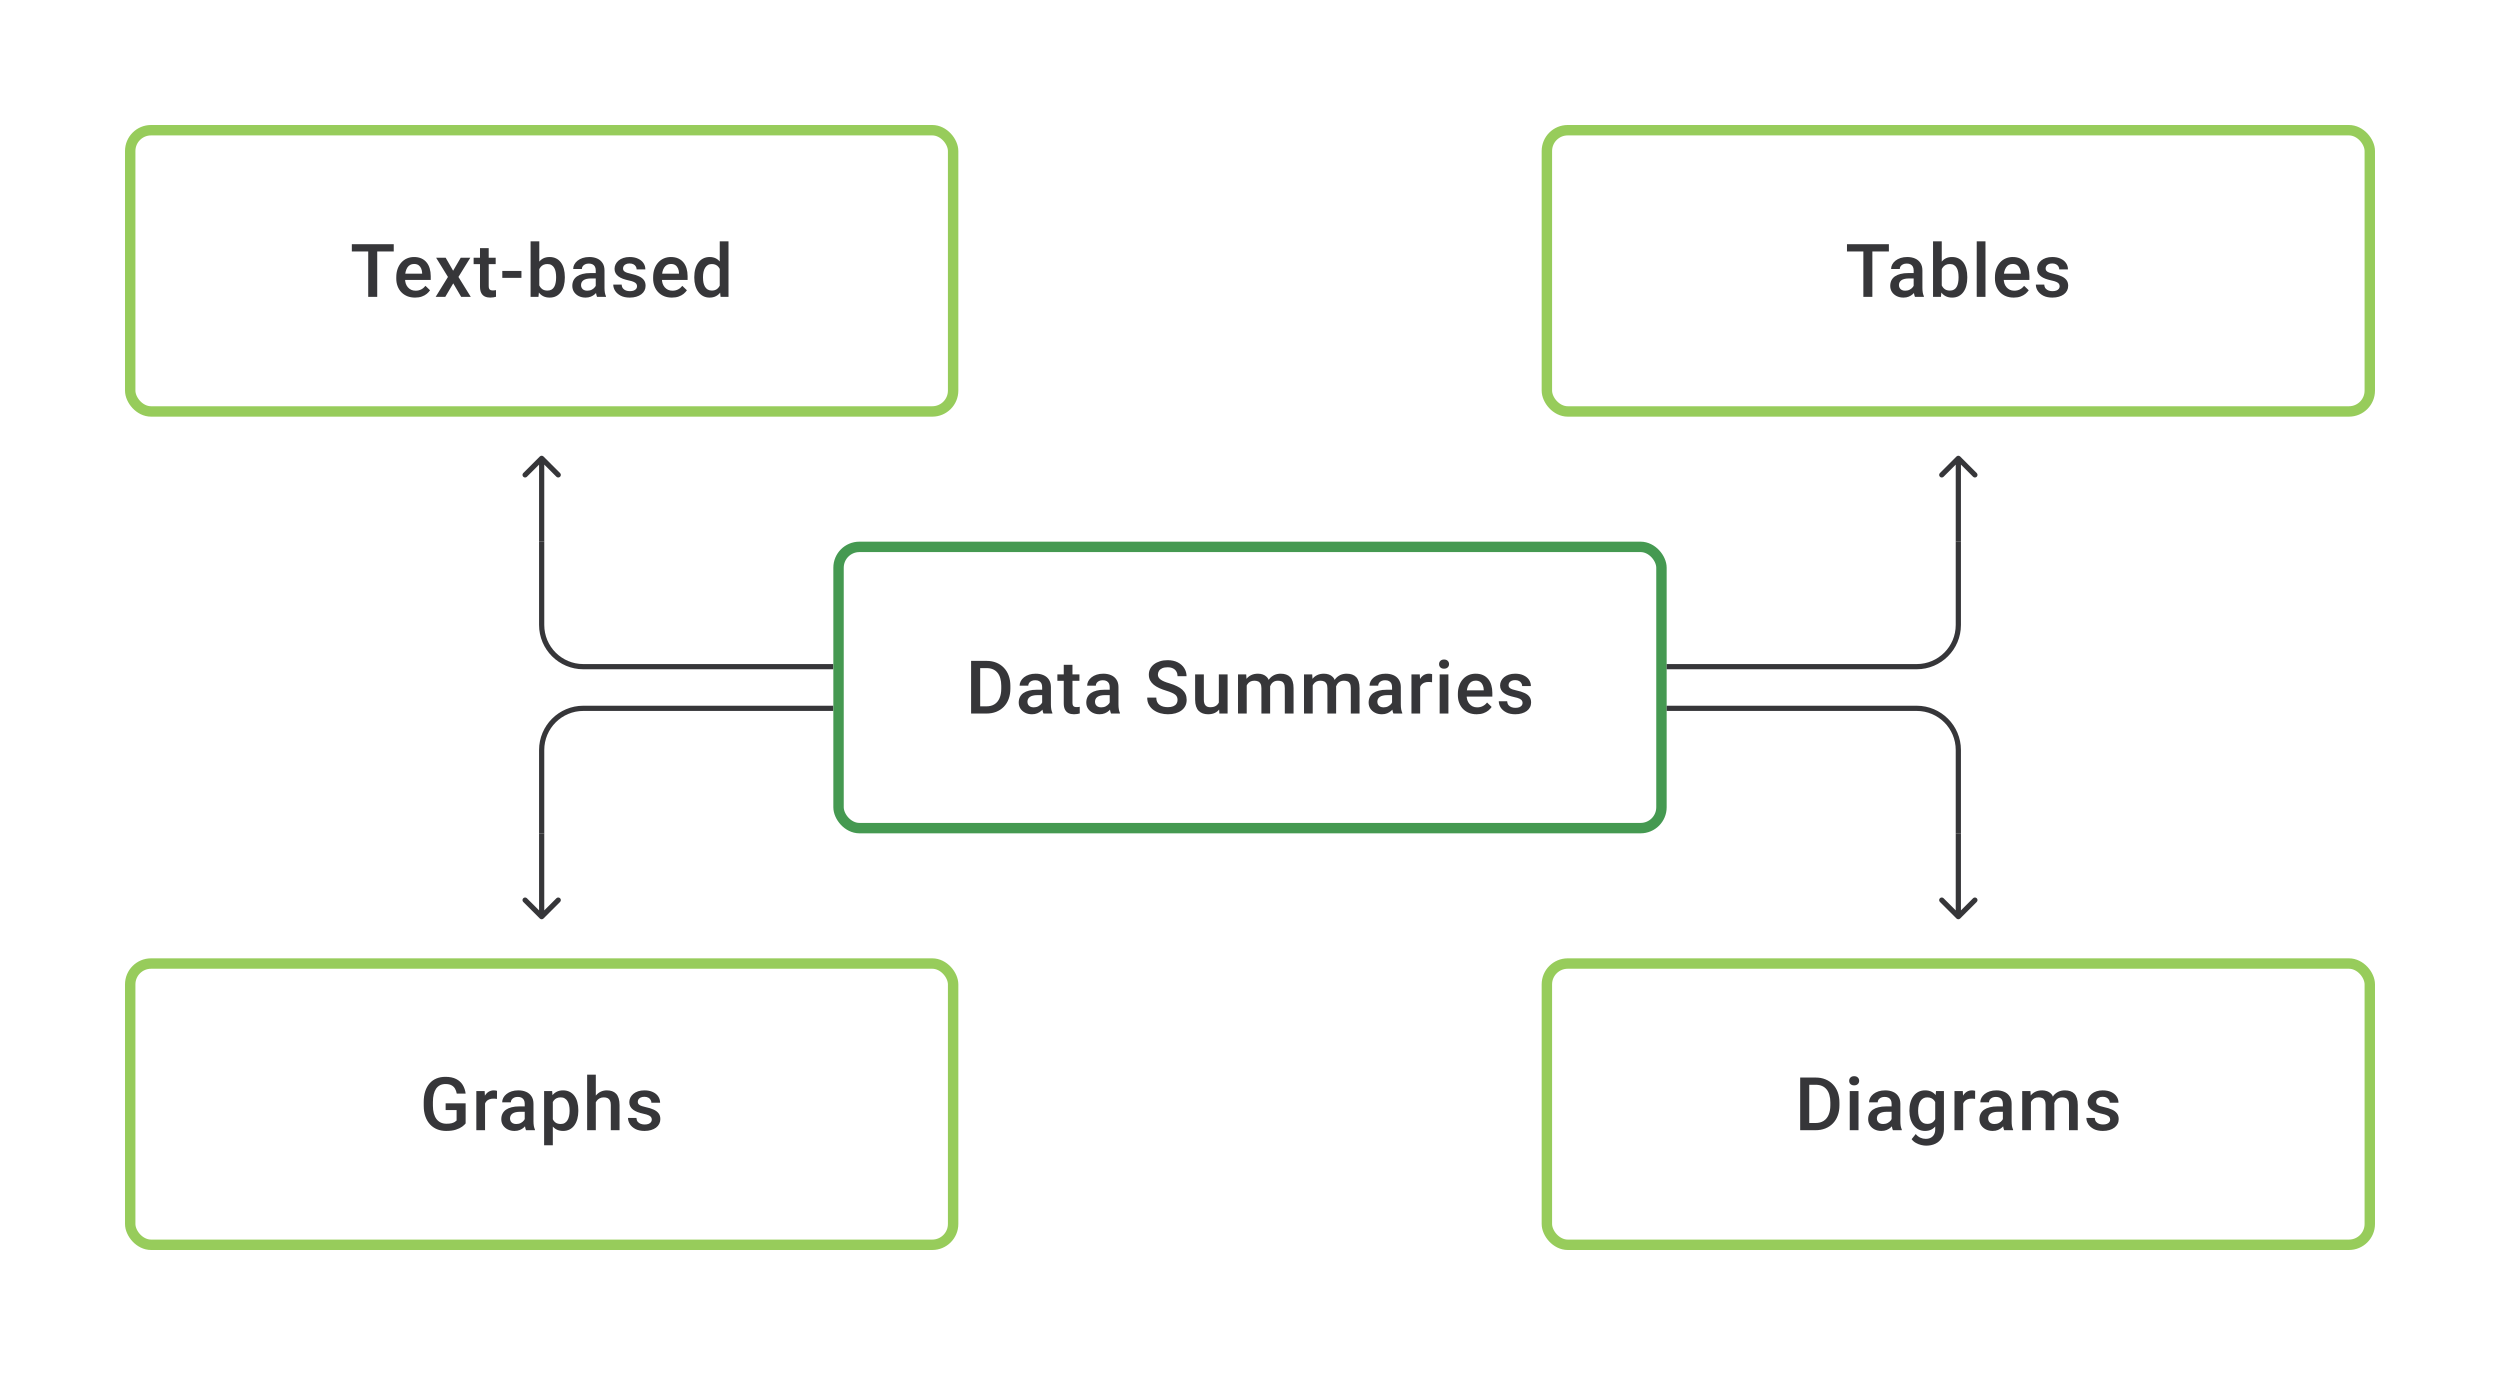 <svg width="480" height="264" viewBox="0 0 480 264" fill="none" xmlns="http://www.w3.org/2000/svg">
<path d="M72.426 46.891V57H70.697V46.891H72.426ZM75.599 46.891V48.279H67.552V46.891H75.599ZM79.696 57.139C79.14 57.139 78.638 57.049 78.189 56.868C77.745 56.683 77.365 56.426 77.05 56.097C76.74 55.769 76.502 55.382 76.335 54.938C76.168 54.493 76.085 54.014 76.085 53.501V53.223C76.085 52.635 76.171 52.103 76.342 51.626C76.513 51.149 76.752 50.742 77.057 50.404C77.363 50.061 77.724 49.8 78.14 49.619C78.557 49.439 79.008 49.348 79.494 49.348C80.031 49.348 80.501 49.439 80.904 49.619C81.307 49.8 81.64 50.054 81.904 50.383C82.172 50.707 82.371 51.093 82.501 51.542C82.635 51.992 82.702 52.487 82.702 53.028V53.744H76.898V52.542H81.05V52.41C81.04 52.11 80.98 51.827 80.869 51.563C80.763 51.3 80.598 51.087 80.376 50.925C80.154 50.763 79.858 50.681 79.487 50.681C79.21 50.681 78.962 50.742 78.745 50.862C78.532 50.978 78.353 51.147 78.21 51.369C78.066 51.591 77.955 51.86 77.877 52.174C77.802 52.484 77.766 52.834 77.766 53.223V53.501C77.766 53.829 77.809 54.135 77.897 54.417C77.99 54.695 78.124 54.938 78.3 55.146C78.476 55.354 78.689 55.519 78.939 55.639C79.189 55.755 79.474 55.813 79.793 55.813C80.196 55.813 80.554 55.732 80.869 55.57C81.184 55.408 81.457 55.178 81.689 54.882L82.57 55.736C82.408 55.972 82.198 56.199 81.938 56.417C81.679 56.63 81.362 56.803 80.987 56.938C80.617 57.072 80.186 57.139 79.696 57.139ZM85.57 49.487L87 51.98L88.458 49.487H90.298L88.021 53.174L90.388 57H88.548L87.021 54.403L85.493 57H83.646L86.007 53.174L83.737 49.487H85.57ZM95.172 49.487V50.709H90.936V49.487H95.172ZM92.159 47.647H93.832V54.924C93.832 55.155 93.864 55.334 93.929 55.459C93.999 55.579 94.093 55.66 94.214 55.702C94.334 55.743 94.475 55.764 94.637 55.764C94.753 55.764 94.864 55.757 94.971 55.743C95.077 55.729 95.163 55.715 95.228 55.702L95.234 56.979C95.096 57.021 94.933 57.058 94.748 57.09C94.568 57.123 94.36 57.139 94.124 57.139C93.739 57.139 93.399 57.072 93.103 56.938C92.807 56.799 92.575 56.574 92.409 56.264C92.242 55.954 92.159 55.542 92.159 55.028V47.647ZM100.115 52.015V53.348H96.442V52.015H100.115ZM101.872 46.335H103.545V55.396L103.385 57H101.872V46.335ZM108.447 53.174V53.32C108.447 53.876 108.385 54.387 108.26 54.855C108.139 55.317 107.954 55.72 107.704 56.063C107.459 56.405 107.153 56.671 106.788 56.861C106.427 57.046 106.008 57.139 105.531 57.139C105.063 57.139 104.656 57.051 104.309 56.875C103.962 56.699 103.67 56.449 103.434 56.125C103.203 55.801 103.015 55.415 102.872 54.966C102.728 54.517 102.626 54.021 102.566 53.48V53.014C102.626 52.468 102.728 51.973 102.872 51.529C103.015 51.08 103.203 50.693 103.434 50.369C103.67 50.04 103.959 49.788 104.302 49.612C104.649 49.436 105.054 49.348 105.517 49.348C105.998 49.348 106.422 49.441 106.788 49.626C107.158 49.811 107.466 50.075 107.711 50.418C107.956 50.756 108.139 51.158 108.26 51.626C108.385 52.093 108.447 52.609 108.447 53.174ZM106.774 53.32V53.174C106.774 52.836 106.746 52.519 106.69 52.223C106.635 51.922 106.542 51.658 106.413 51.431C106.288 51.205 106.116 51.026 105.899 50.897C105.686 50.763 105.42 50.695 105.1 50.695C104.804 50.695 104.55 50.746 104.337 50.848C104.124 50.95 103.945 51.089 103.802 51.265C103.658 51.441 103.545 51.644 103.462 51.876C103.383 52.107 103.33 52.357 103.302 52.626V53.882C103.344 54.23 103.432 54.549 103.566 54.841C103.705 55.128 103.899 55.359 104.149 55.535C104.399 55.706 104.721 55.792 105.114 55.792C105.424 55.792 105.686 55.729 105.899 55.604C106.112 55.479 106.281 55.306 106.406 55.084C106.535 54.857 106.628 54.593 106.683 54.292C106.744 53.991 106.774 53.667 106.774 53.32ZM114.383 55.493V51.91C114.383 51.642 114.335 51.411 114.238 51.216C114.14 51.022 113.992 50.871 113.793 50.765C113.599 50.658 113.353 50.605 113.057 50.605C112.784 50.605 112.548 50.651 112.349 50.744C112.15 50.837 111.995 50.962 111.884 51.119C111.773 51.276 111.717 51.455 111.717 51.654H110.051C110.051 51.357 110.122 51.07 110.266 50.793C110.409 50.515 110.618 50.267 110.891 50.05C111.164 49.832 111.49 49.661 111.87 49.536C112.249 49.411 112.675 49.348 113.147 49.348C113.712 49.348 114.212 49.443 114.647 49.633C115.087 49.823 115.432 50.11 115.682 50.494C115.936 50.874 116.064 51.35 116.064 51.924V55.264C116.064 55.607 116.087 55.914 116.133 56.188C116.184 56.456 116.256 56.69 116.348 56.889V57H114.633C114.555 56.819 114.492 56.59 114.446 56.313C114.404 56.03 114.383 55.757 114.383 55.493ZM114.626 52.431L114.64 53.466H113.439C113.129 53.466 112.856 53.496 112.62 53.556C112.384 53.612 112.187 53.695 112.03 53.806C111.872 53.917 111.754 54.051 111.675 54.209C111.597 54.366 111.557 54.544 111.557 54.743C111.557 54.943 111.604 55.125 111.696 55.292C111.789 55.454 111.923 55.581 112.099 55.674C112.28 55.766 112.497 55.813 112.752 55.813C113.094 55.813 113.393 55.743 113.647 55.604C113.907 55.461 114.11 55.287 114.258 55.084C114.407 54.875 114.485 54.679 114.494 54.493L115.036 55.236C114.981 55.426 114.886 55.63 114.751 55.847C114.617 56.065 114.441 56.273 114.224 56.472C114.011 56.667 113.754 56.826 113.453 56.951C113.157 57.076 112.814 57.139 112.425 57.139C111.935 57.139 111.497 57.042 111.113 56.847C110.729 56.648 110.428 56.382 110.21 56.049C109.993 55.711 109.884 55.329 109.884 54.903C109.884 54.505 109.958 54.153 110.106 53.848C110.259 53.538 110.481 53.278 110.773 53.07C111.069 52.862 111.43 52.704 111.856 52.598C112.282 52.487 112.768 52.431 113.314 52.431H114.626ZM122.312 54.966C122.312 54.799 122.271 54.648 122.187 54.514C122.104 54.375 121.944 54.25 121.708 54.139C121.477 54.028 121.134 53.926 120.681 53.834C120.283 53.746 119.917 53.642 119.584 53.521C119.255 53.396 118.973 53.246 118.737 53.07C118.501 52.894 118.318 52.686 118.188 52.445C118.058 52.205 117.994 51.927 117.994 51.612C117.994 51.306 118.061 51.017 118.195 50.744C118.329 50.471 118.521 50.23 118.771 50.022C119.021 49.814 119.324 49.649 119.681 49.529C120.042 49.409 120.445 49.348 120.889 49.348C121.519 49.348 122.058 49.455 122.507 49.668C122.96 49.876 123.308 50.161 123.548 50.522C123.789 50.878 123.909 51.281 123.909 51.73H122.236C122.236 51.531 122.185 51.346 122.083 51.175C121.986 50.999 121.838 50.857 121.639 50.751C121.44 50.64 121.19 50.584 120.889 50.584C120.602 50.584 120.364 50.631 120.174 50.723C119.989 50.811 119.85 50.927 119.757 51.07C119.669 51.214 119.625 51.371 119.625 51.542C119.625 51.667 119.648 51.781 119.695 51.883C119.746 51.98 119.829 52.07 119.945 52.154C120.06 52.232 120.218 52.306 120.417 52.376C120.621 52.445 120.875 52.512 121.181 52.577C121.755 52.697 122.248 52.852 122.66 53.042C123.076 53.227 123.396 53.468 123.618 53.764C123.84 54.056 123.951 54.426 123.951 54.875C123.951 55.209 123.879 55.514 123.736 55.792C123.597 56.065 123.393 56.303 123.125 56.507C122.856 56.706 122.535 56.861 122.16 56.972C121.789 57.083 121.373 57.139 120.91 57.139C120.229 57.139 119.653 57.019 119.181 56.778C118.709 56.532 118.35 56.22 118.105 55.84C117.864 55.456 117.744 55.058 117.744 54.646H119.361C119.38 54.956 119.466 55.204 119.618 55.389C119.776 55.57 119.97 55.702 120.202 55.785C120.438 55.864 120.681 55.903 120.931 55.903C121.232 55.903 121.484 55.864 121.688 55.785C121.891 55.702 122.046 55.59 122.153 55.452C122.259 55.308 122.312 55.146 122.312 54.966ZM129.012 57.139C128.457 57.139 127.955 57.049 127.506 56.868C127.061 56.683 126.682 56.426 126.367 56.097C126.057 55.769 125.819 55.382 125.652 54.938C125.485 54.493 125.402 54.014 125.402 53.501V53.223C125.402 52.635 125.488 52.103 125.659 51.626C125.83 51.149 126.068 50.742 126.374 50.404C126.68 50.061 127.041 49.8 127.457 49.619C127.874 49.439 128.325 49.348 128.811 49.348C129.348 49.348 129.818 49.439 130.221 49.619C130.623 49.8 130.957 50.054 131.22 50.383C131.489 50.707 131.688 51.093 131.818 51.542C131.952 51.992 132.019 52.487 132.019 53.028V53.744H126.214V52.542H130.366V52.41C130.357 52.11 130.297 51.827 130.186 51.563C130.079 51.3 129.915 51.087 129.693 50.925C129.471 50.763 129.174 50.681 128.804 50.681C128.526 50.681 128.279 50.742 128.061 50.862C127.848 50.978 127.67 51.147 127.527 51.369C127.383 51.591 127.272 51.86 127.193 52.174C127.119 52.484 127.082 52.834 127.082 53.223V53.501C127.082 53.829 127.126 54.135 127.214 54.417C127.307 54.695 127.441 54.938 127.617 55.146C127.793 55.354 128.006 55.519 128.256 55.639C128.506 55.755 128.79 55.813 129.11 55.813C129.512 55.813 129.871 55.732 130.186 55.57C130.501 55.408 130.774 55.178 131.005 54.882L131.887 55.736C131.725 55.972 131.514 56.199 131.255 56.417C130.996 56.63 130.679 56.803 130.304 56.938C129.934 57.072 129.503 57.139 129.012 57.139ZM138.191 55.445V46.335H139.872V57H138.351L138.191 55.445ZM133.303 53.327V53.181C133.303 52.612 133.37 52.093 133.505 51.626C133.639 51.154 133.833 50.749 134.088 50.411C134.342 50.068 134.653 49.807 135.018 49.626C135.384 49.441 135.796 49.348 136.254 49.348C136.708 49.348 137.106 49.436 137.448 49.612C137.791 49.788 138.083 50.04 138.323 50.369C138.564 50.693 138.756 51.082 138.9 51.536C139.043 51.985 139.145 52.484 139.205 53.035V53.501C139.145 54.038 139.043 54.528 138.9 54.972C138.756 55.417 138.564 55.801 138.323 56.125C138.083 56.449 137.789 56.699 137.441 56.875C137.099 57.051 136.698 57.139 136.24 57.139C135.787 57.139 135.377 57.044 135.011 56.854C134.65 56.664 134.342 56.398 134.088 56.056C133.833 55.713 133.639 55.31 133.505 54.848C133.37 54.38 133.303 53.873 133.303 53.327ZM134.977 53.181V53.327C134.977 53.669 135.007 53.989 135.067 54.285C135.132 54.581 135.231 54.843 135.365 55.07C135.5 55.292 135.673 55.468 135.886 55.597C136.104 55.722 136.363 55.785 136.664 55.785C137.043 55.785 137.356 55.702 137.601 55.535C137.846 55.368 138.039 55.144 138.177 54.861C138.321 54.575 138.418 54.255 138.469 53.903V52.647C138.441 52.373 138.383 52.119 138.295 51.883C138.212 51.647 138.099 51.441 137.955 51.265C137.812 51.084 137.634 50.945 137.421 50.848C137.212 50.746 136.965 50.695 136.678 50.695C136.372 50.695 136.113 50.76 135.9 50.89C135.687 51.02 135.511 51.198 135.372 51.425C135.238 51.651 135.139 51.915 135.074 52.216C135.009 52.517 134.977 52.839 134.977 53.181Z" fill="#1E1E21" fill-opacity="0.89"/>
<rect x="25" y="25" width="158" height="54" rx="4" stroke="#97CC5B" stroke-width="2"/>
<path d="M359.493 46.891V57H357.764V46.891H359.493ZM362.666 46.891V48.279H354.619V46.891H362.666ZM367.422 55.493V51.91C367.422 51.642 367.373 51.411 367.276 51.216C367.179 51.022 367.031 50.871 366.832 50.765C366.637 50.658 366.392 50.605 366.096 50.605C365.823 50.605 365.587 50.651 365.387 50.744C365.188 50.837 365.033 50.962 364.922 51.119C364.811 51.276 364.756 51.455 364.756 51.654H363.089C363.089 51.357 363.161 51.07 363.304 50.793C363.448 50.515 363.656 50.267 363.929 50.05C364.202 49.832 364.529 49.661 364.908 49.536C365.288 49.411 365.714 49.348 366.186 49.348C366.751 49.348 367.251 49.443 367.686 49.633C368.125 49.823 368.47 50.11 368.72 50.494C368.975 50.874 369.102 51.35 369.102 51.924V55.264C369.102 55.607 369.125 55.914 369.172 56.188C369.223 56.456 369.294 56.69 369.387 56.889V57H367.672C367.593 56.819 367.531 56.59 367.484 56.313C367.443 56.03 367.422 55.757 367.422 55.493ZM367.665 52.431L367.679 53.466H366.478C366.167 53.466 365.894 53.496 365.658 53.556C365.422 53.612 365.225 53.695 365.068 53.806C364.911 53.917 364.793 54.051 364.714 54.209C364.635 54.366 364.596 54.544 364.596 54.743C364.596 54.943 364.642 55.125 364.735 55.292C364.827 55.454 364.962 55.581 365.138 55.674C365.318 55.766 365.536 55.813 365.79 55.813C366.133 55.813 366.431 55.743 366.686 55.604C366.945 55.461 367.149 55.287 367.297 55.084C367.445 54.875 367.524 54.679 367.533 54.493L368.075 55.236C368.019 55.426 367.924 55.63 367.79 55.847C367.656 56.065 367.48 56.273 367.262 56.472C367.049 56.667 366.792 56.826 366.491 56.951C366.195 57.076 365.853 57.139 365.464 57.139C364.973 57.139 364.536 57.042 364.152 56.847C363.767 56.648 363.466 56.382 363.249 56.049C363.031 55.711 362.923 55.329 362.923 54.903C362.923 54.505 362.997 54.153 363.145 53.848C363.298 53.538 363.52 53.278 363.811 53.07C364.108 52.862 364.469 52.704 364.895 52.598C365.32 52.487 365.806 52.431 366.353 52.431H367.665ZM371.143 46.335H372.817V55.396L372.657 57H371.143V46.335ZM377.719 53.174V53.32C377.719 53.876 377.656 54.387 377.531 54.855C377.411 55.317 377.226 55.72 376.976 56.063C376.73 56.405 376.425 56.671 376.059 56.861C375.698 57.046 375.279 57.139 374.802 57.139C374.335 57.139 373.928 57.051 373.58 56.875C373.233 56.699 372.942 56.449 372.706 56.125C372.474 55.801 372.287 55.415 372.143 54.966C372 54.517 371.898 54.021 371.838 53.48V53.014C371.898 52.468 372 51.973 372.143 51.529C372.287 51.08 372.474 50.693 372.706 50.369C372.942 50.04 373.231 49.788 373.573 49.612C373.921 49.436 374.326 49.348 374.789 49.348C375.27 49.348 375.693 49.441 376.059 49.626C376.429 49.811 376.737 50.075 376.983 50.418C377.228 50.756 377.411 51.158 377.531 51.626C377.656 52.093 377.719 52.609 377.719 53.174ZM376.045 53.32V53.174C376.045 52.836 376.017 52.519 375.962 52.223C375.906 51.922 375.814 51.658 375.684 51.431C375.559 51.205 375.388 51.026 375.17 50.897C374.957 50.763 374.691 50.695 374.372 50.695C374.076 50.695 373.821 50.746 373.608 50.848C373.395 50.95 373.217 51.089 373.074 51.265C372.93 51.441 372.817 51.644 372.733 51.876C372.655 52.107 372.601 52.357 372.574 52.626V53.882C372.615 54.23 372.703 54.549 372.837 54.841C372.976 55.128 373.171 55.359 373.421 55.535C373.671 55.706 373.992 55.792 374.386 55.792C374.696 55.792 374.957 55.729 375.17 55.604C375.383 55.479 375.552 55.306 375.677 55.084C375.807 54.857 375.899 54.593 375.955 54.292C376.015 53.991 376.045 53.667 376.045 53.32ZM381.211 46.335V57H379.531V46.335H381.211ZM386.64 57.139C386.085 57.139 385.583 57.049 385.134 56.868C384.689 56.683 384.31 56.426 383.995 56.097C383.685 55.769 383.446 55.382 383.28 54.938C383.113 54.493 383.03 54.014 383.03 53.501V53.223C383.03 52.635 383.115 52.103 383.287 51.626C383.458 51.149 383.696 50.742 384.002 50.404C384.307 50.061 384.668 49.8 385.085 49.619C385.502 49.439 385.953 49.348 386.439 49.348C386.976 49.348 387.446 49.439 387.848 49.619C388.251 49.8 388.584 50.054 388.848 50.383C389.117 50.707 389.316 51.093 389.445 51.542C389.58 51.992 389.647 52.487 389.647 53.028V53.744H383.842V52.542H387.994V52.41C387.985 52.11 387.925 51.827 387.814 51.563C387.707 51.3 387.543 51.087 387.321 50.925C387.099 50.763 386.802 50.681 386.432 50.681C386.154 50.681 385.907 50.742 385.689 50.862C385.476 50.978 385.298 51.147 385.154 51.369C385.011 51.591 384.9 51.86 384.821 52.174C384.747 52.484 384.71 52.834 384.71 53.223V53.501C384.71 53.829 384.754 54.135 384.842 54.417C384.935 54.695 385.069 54.938 385.245 55.146C385.421 55.354 385.633 55.519 385.883 55.639C386.133 55.755 386.418 55.813 386.737 55.813C387.14 55.813 387.499 55.732 387.814 55.57C388.128 55.408 388.402 55.178 388.633 54.882L389.515 55.736C389.353 55.972 389.142 56.199 388.883 56.417C388.624 56.63 388.307 56.803 387.932 56.938C387.561 57.072 387.131 57.139 386.64 57.139ZM395.451 54.966C395.451 54.799 395.409 54.648 395.326 54.514C395.243 54.375 395.083 54.25 394.847 54.139C394.616 54.028 394.273 53.926 393.819 53.834C393.421 53.746 393.056 53.642 392.722 53.521C392.394 53.396 392.111 53.246 391.875 53.07C391.639 52.894 391.456 52.686 391.327 52.445C391.197 52.205 391.132 51.927 391.132 51.612C391.132 51.306 391.199 51.017 391.334 50.744C391.468 50.471 391.66 50.23 391.91 50.022C392.16 49.814 392.463 49.649 392.82 49.529C393.181 49.409 393.583 49.348 394.028 49.348C394.657 49.348 395.197 49.455 395.646 49.668C396.099 49.876 396.446 50.161 396.687 50.522C396.928 50.878 397.048 51.281 397.048 51.73H395.375C395.375 51.531 395.324 51.346 395.222 51.175C395.125 50.999 394.977 50.857 394.778 50.751C394.579 50.64 394.329 50.584 394.028 50.584C393.741 50.584 393.502 50.631 393.313 50.723C393.127 50.811 392.989 50.927 392.896 51.07C392.808 51.214 392.764 51.371 392.764 51.542C392.764 51.667 392.787 51.781 392.833 51.883C392.884 51.98 392.968 52.07 393.083 52.154C393.199 52.232 393.357 52.306 393.556 52.376C393.759 52.445 394.014 52.512 394.319 52.577C394.893 52.697 395.386 52.852 395.798 53.042C396.215 53.227 396.534 53.468 396.756 53.764C396.979 54.056 397.09 54.426 397.09 54.875C397.09 55.209 397.018 55.514 396.875 55.792C396.736 56.065 396.532 56.303 396.264 56.507C395.995 56.706 395.673 56.861 395.298 56.972C394.928 57.083 394.511 57.139 394.049 57.139C393.368 57.139 392.792 57.019 392.32 56.778C391.848 56.532 391.489 56.22 391.243 55.84C391.003 55.456 390.882 55.058 390.882 54.646H392.5C392.519 54.956 392.604 55.204 392.757 55.389C392.914 55.57 393.109 55.702 393.34 55.785C393.576 55.864 393.819 55.903 394.069 55.903C394.37 55.903 394.623 55.864 394.826 55.785C395.03 55.702 395.185 55.59 395.291 55.452C395.398 55.308 395.451 55.146 395.451 54.966Z" fill="#1E1E21" fill-opacity="0.89"/>
<rect x="297" y="25" width="158" height="54" rx="4" stroke="#97CC5B" stroke-width="2"/>
<path d="M104.354 87.646C104.158 87.451 103.842 87.451 103.646 87.646L100.464 90.828C100.269 91.024 100.269 91.34 100.464 91.535C100.66 91.731 100.976 91.731 101.172 91.535L104 88.707L106.828 91.535C107.024 91.731 107.34 91.731 107.536 91.535C107.731 91.34 107.731 91.024 107.536 90.828L104.354 87.646ZM103.5 88V104H104.5V88H103.5Z" fill="#1E1E21" fill-opacity="0.89"/>
<path d="M376.354 87.646C376.158 87.451 375.842 87.451 375.646 87.646L372.464 90.828C372.269 91.024 372.269 91.34 372.464 91.535C372.66 91.731 372.976 91.731 373.172 91.535L376 88.707L378.828 91.535C379.024 91.731 379.34 91.731 379.536 91.535C379.731 91.34 379.731 91.024 379.536 90.828L376.354 87.646ZM375.5 88V104H376.5V88H375.5Z" fill="#1E1E21" fill-opacity="0.89"/>
<path d="M160 128H112C107.582 128 104 124.418 104 120L104 104" stroke="#1E1E21" stroke-opacity="0.89"/>
<path d="M160 136H112C107.582 136 104 139.582 104 144V160" stroke="#1E1E21" stroke-opacity="0.89"/>
<path d="M189.388 137H187.229L187.243 135.618H189.388C190.013 135.618 190.536 135.482 190.957 135.209C191.383 134.936 191.703 134.544 191.916 134.035C192.133 133.526 192.242 132.92 192.242 132.216V131.667C192.242 131.121 192.179 130.638 192.054 130.216C191.934 129.795 191.754 129.441 191.513 129.154C191.277 128.867 190.985 128.649 190.638 128.501C190.295 128.353 189.9 128.279 189.451 128.279H187.187V126.89H189.451C190.122 126.89 190.735 127.004 191.291 127.231C191.846 127.453 192.325 127.775 192.728 128.196C193.135 128.617 193.448 129.122 193.665 129.709C193.883 130.297 193.992 130.955 193.992 131.681V132.216C193.992 132.943 193.883 133.6 193.665 134.188C193.448 134.776 193.135 135.28 192.728 135.702C192.321 136.118 191.835 136.44 191.27 136.667C190.71 136.889 190.083 137 189.388 137ZM188.194 126.89V137H186.451V126.89H188.194ZM200.095 135.493V131.911C200.095 131.642 200.046 131.411 199.949 131.216C199.852 131.022 199.703 130.871 199.504 130.765C199.31 130.658 199.065 130.605 198.768 130.605C198.495 130.605 198.259 130.651 198.06 130.744C197.861 130.837 197.706 130.962 197.595 131.119C197.484 131.276 197.428 131.455 197.428 131.654H195.762C195.762 131.357 195.834 131.07 195.977 130.793C196.121 130.515 196.329 130.267 196.602 130.05C196.875 129.832 197.202 129.661 197.581 129.536C197.961 129.411 198.387 129.348 198.859 129.348C199.423 129.348 199.923 129.443 200.358 129.633C200.798 129.823 201.143 130.11 201.393 130.494C201.648 130.874 201.775 131.35 201.775 131.924V135.264C201.775 135.607 201.798 135.915 201.844 136.188C201.895 136.456 201.967 136.69 202.06 136.889V137H200.345C200.266 136.819 200.203 136.59 200.157 136.313C200.115 136.03 200.095 135.757 200.095 135.493ZM200.338 132.431L200.351 133.466H199.15C198.84 133.466 198.567 133.496 198.331 133.556C198.095 133.612 197.898 133.695 197.741 133.806C197.583 133.917 197.465 134.051 197.387 134.209C197.308 134.366 197.269 134.544 197.269 134.743C197.269 134.942 197.315 135.125 197.407 135.292C197.5 135.454 197.634 135.581 197.81 135.674C197.991 135.766 198.208 135.813 198.463 135.813C198.805 135.813 199.104 135.743 199.359 135.604C199.618 135.461 199.821 135.287 199.97 135.084C200.118 134.875 200.196 134.679 200.206 134.493L200.747 135.236C200.692 135.426 200.597 135.63 200.463 135.847C200.328 136.065 200.152 136.273 199.935 136.472C199.722 136.667 199.465 136.826 199.164 136.951C198.868 137.076 198.525 137.139 198.137 137.139C197.646 137.139 197.208 137.042 196.824 136.847C196.44 136.648 196.139 136.382 195.922 136.049C195.704 135.711 195.595 135.329 195.595 134.903C195.595 134.505 195.669 134.153 195.817 133.848C195.97 133.538 196.192 133.278 196.484 133.07C196.78 132.862 197.141 132.704 197.567 132.598C197.993 132.487 198.479 132.431 199.025 132.431H200.338ZM207.253 129.487V130.709H203.017V129.487H207.253ZM204.239 127.647H205.913V134.924C205.913 135.155 205.945 135.334 206.01 135.459C206.079 135.579 206.174 135.66 206.295 135.702C206.415 135.743 206.556 135.764 206.718 135.764C206.834 135.764 206.945 135.757 207.052 135.743C207.158 135.729 207.244 135.715 207.308 135.702L207.315 136.979C207.177 137.021 207.015 137.058 206.829 137.09C206.649 137.123 206.441 137.139 206.204 137.139C205.82 137.139 205.48 137.072 205.184 136.938C204.888 136.799 204.656 136.574 204.489 136.264C204.323 135.954 204.239 135.542 204.239 135.028V127.647ZM213.064 135.493V131.911C213.064 131.642 213.016 131.411 212.918 131.216C212.821 131.022 212.673 130.871 212.474 130.765C212.28 130.658 212.034 130.605 211.738 130.605C211.465 130.605 211.229 130.651 211.03 130.744C210.831 130.837 210.676 130.962 210.565 131.119C210.454 131.276 210.398 131.455 210.398 131.654H208.732C208.732 131.357 208.803 131.07 208.947 130.793C209.09 130.515 209.299 130.267 209.572 130.05C209.845 129.832 210.171 129.661 210.551 129.536C210.93 129.411 211.356 129.348 211.828 129.348C212.393 129.348 212.893 129.443 213.328 129.633C213.768 129.823 214.113 130.11 214.363 130.494C214.617 130.874 214.745 131.35 214.745 131.924V135.264C214.745 135.607 214.768 135.915 214.814 136.188C214.865 136.456 214.937 136.69 215.029 136.889V137H213.314C213.235 136.819 213.173 136.59 213.127 136.313C213.085 136.03 213.064 135.757 213.064 135.493ZM213.307 132.431L213.321 133.466H212.12C211.81 133.466 211.537 133.496 211.301 133.556C211.065 133.612 210.868 133.695 210.71 133.806C210.553 133.917 210.435 134.051 210.356 134.209C210.278 134.366 210.238 134.544 210.238 134.743C210.238 134.942 210.285 135.125 210.377 135.292C210.47 135.454 210.604 135.581 210.78 135.674C210.96 135.766 211.178 135.813 211.433 135.813C211.775 135.813 212.074 135.743 212.328 135.604C212.587 135.461 212.791 135.287 212.939 135.084C213.087 134.875 213.166 134.679 213.175 134.493L213.717 135.236C213.661 135.426 213.566 135.63 213.432 135.847C213.298 136.065 213.122 136.273 212.905 136.472C212.692 136.667 212.435 136.826 212.134 136.951C211.838 137.076 211.495 137.139 211.106 137.139C210.616 137.139 210.178 137.042 209.794 136.847C209.41 136.648 209.109 136.382 208.891 136.049C208.674 135.711 208.565 135.329 208.565 134.903C208.565 134.505 208.639 134.153 208.787 133.848C208.94 133.538 209.162 133.278 209.454 133.07C209.75 132.862 210.111 132.704 210.537 132.598C210.963 132.487 211.449 132.431 211.995 132.431H213.307ZM226.089 134.396C226.089 134.188 226.057 134.003 225.992 133.841C225.932 133.679 225.823 133.531 225.666 133.396C225.508 133.262 225.286 133.133 224.999 133.008C224.717 132.878 224.356 132.746 223.916 132.612C223.435 132.464 222.99 132.299 222.583 132.119C222.18 131.934 221.828 131.721 221.528 131.48C221.227 131.235 220.993 130.955 220.826 130.64C220.66 130.32 220.576 129.952 220.576 129.536C220.576 129.124 220.662 128.749 220.833 128.411C221.009 128.073 221.257 127.782 221.576 127.536C221.9 127.286 222.282 127.094 222.722 126.96C223.162 126.821 223.648 126.752 224.18 126.752C224.93 126.752 225.576 126.89 226.117 127.168C226.663 127.446 227.082 127.819 227.374 128.286C227.67 128.754 227.818 129.27 227.818 129.834H226.089C226.089 129.501 226.018 129.207 225.874 128.953C225.735 128.693 225.522 128.49 225.235 128.342C224.953 128.194 224.594 128.119 224.159 128.119C223.747 128.119 223.405 128.182 223.132 128.307C222.858 128.432 222.655 128.601 222.521 128.814C222.386 129.027 222.319 129.267 222.319 129.536C222.319 129.726 222.363 129.899 222.451 130.057C222.539 130.209 222.673 130.353 222.854 130.487C223.034 130.617 223.261 130.739 223.534 130.855C223.807 130.971 224.129 131.082 224.499 131.188C225.059 131.355 225.548 131.54 225.964 131.744C226.381 131.943 226.728 132.17 227.006 132.424C227.284 132.679 227.492 132.968 227.631 133.292C227.77 133.612 227.839 133.975 227.839 134.382C227.839 134.808 227.753 135.192 227.582 135.535C227.411 135.873 227.166 136.162 226.846 136.403C226.531 136.639 226.152 136.822 225.708 136.951C225.268 137.076 224.777 137.139 224.236 137.139C223.749 137.139 223.27 137.074 222.798 136.944C222.331 136.815 221.905 136.618 221.521 136.354C221.136 136.086 220.831 135.753 220.604 135.354C220.377 134.952 220.264 134.482 220.264 133.945H222.007C222.007 134.274 222.062 134.554 222.173 134.785C222.289 135.017 222.449 135.206 222.652 135.354C222.856 135.498 223.092 135.604 223.361 135.674C223.634 135.743 223.925 135.778 224.236 135.778C224.643 135.778 224.983 135.72 225.256 135.604C225.534 135.489 225.742 135.327 225.881 135.118C226.02 134.91 226.089 134.669 226.089 134.396ZM234.018 135.229V129.487H235.699V137H234.116L234.018 135.229ZM234.255 133.667L234.817 133.653C234.817 134.158 234.761 134.623 234.65 135.049C234.539 135.47 234.368 135.838 234.136 136.153C233.905 136.463 233.609 136.706 233.248 136.882C232.887 137.053 232.454 137.139 231.949 137.139C231.584 137.139 231.248 137.086 230.943 136.979C230.637 136.873 230.373 136.708 230.151 136.486C229.933 136.264 229.764 135.975 229.644 135.618C229.524 135.262 229.464 134.836 229.464 134.341V129.487H231.137V134.355C231.137 134.628 231.169 134.857 231.234 135.042C231.299 135.222 231.387 135.368 231.498 135.479C231.609 135.59 231.739 135.669 231.887 135.715C232.035 135.762 232.192 135.785 232.359 135.785C232.836 135.785 233.211 135.692 233.484 135.507C233.762 135.317 233.958 135.063 234.074 134.743C234.194 134.424 234.255 134.065 234.255 133.667ZM239.371 131.015V137H237.698V129.487H239.274L239.371 131.015ZM239.101 132.966L238.531 132.959C238.531 132.441 238.596 131.961 238.726 131.522C238.855 131.082 239.045 130.7 239.295 130.376C239.545 130.047 239.855 129.795 240.226 129.619C240.6 129.439 241.033 129.348 241.524 129.348C241.866 129.348 242.179 129.399 242.461 129.501C242.748 129.598 242.996 129.753 243.204 129.966C243.417 130.179 243.579 130.452 243.69 130.786C243.806 131.119 243.864 131.522 243.864 131.994V137H242.19V132.14C242.19 131.774 242.135 131.487 242.024 131.279C241.917 131.07 241.762 130.922 241.559 130.834C241.36 130.742 241.121 130.695 240.843 130.695C240.529 130.695 240.26 130.756 240.038 130.876C239.82 130.996 239.642 131.161 239.503 131.369C239.365 131.577 239.263 131.818 239.198 132.091C239.133 132.364 239.101 132.656 239.101 132.966ZM243.76 132.522L242.975 132.695C242.975 132.241 243.038 131.813 243.163 131.411C243.292 131.003 243.48 130.647 243.725 130.341C243.975 130.031 244.283 129.788 244.648 129.612C245.014 129.436 245.433 129.348 245.905 129.348C246.289 129.348 246.632 129.402 246.933 129.508C247.238 129.61 247.498 129.772 247.71 129.994C247.923 130.216 248.085 130.506 248.196 130.862C248.308 131.214 248.363 131.64 248.363 132.14V137H246.683V132.133C246.683 131.753 246.627 131.459 246.516 131.251C246.41 131.043 246.257 130.899 246.058 130.82C245.859 130.737 245.621 130.695 245.343 130.695C245.084 130.695 244.854 130.744 244.655 130.841C244.461 130.934 244.297 131.066 244.162 131.237C244.028 131.404 243.926 131.596 243.857 131.813C243.792 132.031 243.76 132.267 243.76 132.522ZM252.043 131.015V137H250.369V129.487H251.946L252.043 131.015ZM251.772 132.966L251.203 132.959C251.203 132.441 251.267 131.961 251.397 131.522C251.527 131.082 251.717 130.7 251.966 130.376C252.216 130.047 252.527 129.795 252.897 129.619C253.272 129.439 253.705 129.348 254.195 129.348C254.538 129.348 254.85 129.399 255.133 129.501C255.42 129.598 255.667 129.753 255.876 129.966C256.089 130.179 256.251 130.452 256.362 130.786C256.477 131.119 256.535 131.522 256.535 131.994V137H254.862V132.14C254.862 131.774 254.806 131.487 254.695 131.279C254.589 131.07 254.434 130.922 254.23 130.834C254.031 130.742 253.793 130.695 253.515 130.695C253.2 130.695 252.932 130.756 252.709 130.876C252.492 130.996 252.314 131.161 252.175 131.369C252.036 131.577 251.934 131.818 251.869 132.091C251.804 132.364 251.772 132.656 251.772 132.966ZM256.431 132.522L255.646 132.695C255.646 132.241 255.709 131.813 255.834 131.411C255.964 131.003 256.151 130.647 256.396 130.341C256.646 130.031 256.954 129.788 257.32 129.612C257.685 129.436 258.104 129.348 258.577 129.348C258.961 129.348 259.303 129.402 259.604 129.508C259.91 129.61 260.169 129.772 260.382 129.994C260.595 130.216 260.757 130.506 260.868 130.862C260.979 131.214 261.034 131.64 261.034 132.14V137H259.354V132.133C259.354 131.753 259.299 131.459 259.188 131.251C259.081 131.043 258.928 130.899 258.729 130.82C258.53 130.737 258.292 130.695 258.014 130.695C257.755 130.695 257.526 130.744 257.327 130.841C257.132 130.934 256.968 131.066 256.834 131.237C256.7 131.404 256.598 131.596 256.528 131.813C256.463 132.031 256.431 132.267 256.431 132.522ZM267.276 135.493V131.911C267.276 131.642 267.228 131.411 267.13 131.216C267.033 131.022 266.885 130.871 266.686 130.765C266.492 130.658 266.246 130.605 265.95 130.605C265.677 130.605 265.441 130.651 265.242 130.744C265.043 130.837 264.888 130.962 264.777 131.119C264.666 131.276 264.61 131.455 264.61 131.654H262.944C262.944 131.357 263.015 131.07 263.159 130.793C263.302 130.515 263.511 130.267 263.784 130.05C264.057 129.832 264.383 129.661 264.763 129.536C265.142 129.411 265.568 129.348 266.04 129.348C266.605 129.348 267.105 129.443 267.54 129.633C267.98 129.823 268.325 130.11 268.575 130.494C268.829 130.874 268.957 131.35 268.957 131.924V135.264C268.957 135.607 268.98 135.915 269.026 136.188C269.077 136.456 269.149 136.69 269.241 136.889V137H267.526C267.448 136.819 267.385 136.59 267.339 136.313C267.297 136.03 267.276 135.757 267.276 135.493ZM267.519 132.431L267.533 133.466H266.332C266.022 133.466 265.749 133.496 265.513 133.556C265.277 133.612 265.08 133.695 264.922 133.806C264.765 133.917 264.647 134.051 264.568 134.209C264.49 134.366 264.45 134.544 264.45 134.743C264.45 134.942 264.497 135.125 264.589 135.292C264.682 135.454 264.816 135.581 264.992 135.674C265.172 135.766 265.39 135.813 265.645 135.813C265.987 135.813 266.286 135.743 266.54 135.604C266.8 135.461 267.003 135.287 267.151 135.084C267.299 134.875 267.378 134.679 267.387 134.493L267.929 135.236C267.873 135.426 267.779 135.63 267.644 135.847C267.51 136.065 267.334 136.273 267.117 136.472C266.904 136.667 266.647 136.826 266.346 136.951C266.05 137.076 265.707 137.139 265.318 137.139C264.828 137.139 264.39 137.042 264.006 136.847C263.622 136.648 263.321 136.382 263.103 136.049C262.886 135.711 262.777 135.329 262.777 134.903C262.777 134.505 262.851 134.153 262.999 133.848C263.152 133.538 263.374 133.278 263.666 133.07C263.962 132.862 264.323 132.704 264.749 132.598C265.175 132.487 265.661 132.431 266.207 132.431H267.519ZM272.671 130.918V137H270.998V129.487H272.595L272.671 130.918ZM274.969 129.439L274.955 130.994C274.854 130.975 274.742 130.962 274.622 130.952C274.506 130.943 274.391 130.938 274.275 130.938C273.988 130.938 273.736 130.98 273.518 131.063C273.301 131.142 273.118 131.258 272.97 131.411C272.826 131.559 272.715 131.739 272.636 131.952C272.558 132.165 272.511 132.403 272.497 132.667L272.116 132.695C272.116 132.223 272.162 131.786 272.254 131.383C272.347 130.98 272.486 130.626 272.671 130.32C272.861 130.015 273.097 129.777 273.379 129.605C273.666 129.434 273.997 129.348 274.372 129.348C274.474 129.348 274.583 129.358 274.698 129.376C274.819 129.395 274.909 129.416 274.969 129.439ZM278.093 129.487V137H276.413V129.487H278.093ZM276.302 127.515C276.302 127.261 276.385 127.05 276.552 126.884C276.723 126.712 276.959 126.627 277.26 126.627C277.557 126.627 277.79 126.712 277.962 126.884C278.133 127.05 278.218 127.261 278.218 127.515C278.218 127.765 278.133 127.974 277.962 128.14C277.79 128.307 277.557 128.39 277.26 128.39C276.959 128.39 276.723 128.307 276.552 128.14C276.385 127.974 276.302 127.765 276.302 127.515ZM283.523 137.139C282.967 137.139 282.465 137.049 282.016 136.868C281.572 136.683 281.192 136.426 280.877 136.097C280.567 135.769 280.329 135.382 280.162 134.938C279.996 134.493 279.912 134.014 279.912 133.501V133.223C279.912 132.635 279.998 132.103 280.169 131.626C280.341 131.149 280.579 130.742 280.884 130.404C281.19 130.061 281.551 129.8 281.968 129.619C282.384 129.439 282.836 129.348 283.322 129.348C283.859 129.348 284.328 129.439 284.731 129.619C285.134 129.8 285.467 130.054 285.731 130.383C285.999 130.707 286.198 131.094 286.328 131.543C286.462 131.992 286.529 132.487 286.529 133.028V133.744H280.725V132.542H284.877V132.41C284.868 132.11 284.807 131.827 284.696 131.563C284.59 131.3 284.426 131.087 284.203 130.925C283.981 130.763 283.685 130.682 283.315 130.682C283.037 130.682 282.789 130.742 282.572 130.862C282.359 130.978 282.181 131.147 282.037 131.369C281.894 131.591 281.782 131.86 281.704 132.174C281.63 132.485 281.593 132.834 281.593 133.223V133.501C281.593 133.829 281.637 134.135 281.725 134.417C281.817 134.695 281.951 134.938 282.127 135.146C282.303 135.354 282.516 135.519 282.766 135.639C283.016 135.755 283.301 135.813 283.62 135.813C284.023 135.813 284.382 135.732 284.696 135.57C285.011 135.408 285.284 135.179 285.516 134.882L286.397 135.736C286.235 135.972 286.025 136.199 285.766 136.417C285.506 136.63 285.189 136.803 284.814 136.938C284.444 137.072 284.014 137.139 283.523 137.139ZM292.334 134.966C292.334 134.799 292.292 134.649 292.209 134.514C292.125 134.375 291.966 134.25 291.73 134.139C291.498 134.028 291.156 133.926 290.702 133.834C290.304 133.746 289.938 133.642 289.605 133.521C289.276 133.396 288.994 133.246 288.758 133.07C288.522 132.894 288.339 132.686 288.209 132.445C288.08 132.204 288.015 131.927 288.015 131.612C288.015 131.306 288.082 131.017 288.216 130.744C288.351 130.471 288.543 130.23 288.793 130.022C289.043 129.814 289.346 129.649 289.702 129.529C290.063 129.409 290.466 129.348 290.91 129.348C291.54 129.348 292.079 129.455 292.528 129.668C292.982 129.876 293.329 130.161 293.57 130.522C293.81 130.878 293.931 131.281 293.931 131.73H292.257C292.257 131.531 292.206 131.346 292.105 131.175C292.007 130.999 291.859 130.857 291.66 130.751C291.461 130.64 291.211 130.584 290.91 130.584C290.623 130.584 290.385 130.631 290.195 130.723C290.01 130.811 289.871 130.927 289.779 131.07C289.691 131.214 289.647 131.371 289.647 131.543C289.647 131.667 289.67 131.781 289.716 131.883C289.767 131.98 289.85 132.07 289.966 132.154C290.082 132.232 290.239 132.306 290.438 132.376C290.642 132.445 290.896 132.512 291.202 132.577C291.776 132.697 292.269 132.852 292.681 133.042C293.098 133.227 293.417 133.468 293.639 133.764C293.861 134.056 293.972 134.426 293.972 134.875C293.972 135.209 293.901 135.514 293.757 135.792C293.618 136.065 293.415 136.303 293.146 136.507C292.878 136.706 292.556 136.861 292.181 136.972C291.811 137.083 291.394 137.139 290.931 137.139C290.251 137.139 289.674 137.019 289.202 136.778C288.73 136.532 288.371 136.22 288.126 135.84C287.885 135.456 287.765 135.058 287.765 134.646H289.383C289.401 134.956 289.487 135.204 289.64 135.389C289.797 135.57 289.992 135.702 290.223 135.785C290.459 135.864 290.702 135.903 290.952 135.903C291.253 135.903 291.505 135.864 291.709 135.785C291.913 135.702 292.068 135.59 292.174 135.452C292.281 135.308 292.334 135.146 292.334 134.966Z" fill="#1E1E21" fill-opacity="0.89"/>
<rect x="161" y="105" width="158" height="54" rx="4" stroke="#459951" stroke-width="2"/>
<path d="M320 128H368C372.418 128 376 124.418 376 120V104" stroke="#1E1E21" stroke-opacity="0.89"/>
<path d="M320 136H368C372.418 136 376 139.582 376 144V160" stroke="#1E1E21" stroke-opacity="0.89"/>
<path d="M103.646 176.354C103.842 176.549 104.158 176.549 104.354 176.354L107.536 173.172C107.731 172.976 107.731 172.66 107.536 172.464C107.34 172.269 107.024 172.269 106.828 172.464L104 175.293L101.172 172.464C100.976 172.269 100.66 172.269 100.464 172.464C100.269 172.66 100.269 172.976 100.464 173.172L103.646 176.354ZM103.5 160V176H104.5V160H103.5Z" fill="#1E1E21" fill-opacity="0.89"/>
<path d="M375.646 176.354C375.842 176.549 376.158 176.549 376.354 176.354L379.536 173.172C379.731 172.976 379.731 172.66 379.536 172.464C379.34 172.269 379.024 172.269 378.828 172.464L376 175.293L373.172 172.464C372.976 172.269 372.66 172.269 372.464 172.464C372.269 172.66 372.269 172.976 372.464 173.172L375.646 176.354ZM375.5 160V176H376.5V160H375.5Z" fill="#1E1E21" fill-opacity="0.89"/>
<path d="M89.402 211.834V215.695C89.259 215.884 89.034 216.093 88.729 216.32C88.428 216.542 88.028 216.734 87.528 216.896C87.028 217.058 86.405 217.139 85.66 217.139C85.026 217.139 84.445 217.032 83.917 216.819C83.389 216.602 82.933 216.285 82.549 215.868C82.17 215.452 81.876 214.945 81.667 214.348C81.459 213.746 81.355 213.061 81.355 212.292V211.591C81.355 210.827 81.45 210.147 81.64 209.55C81.834 208.948 82.112 208.439 82.473 208.022C82.834 207.606 83.269 207.291 83.778 207.078C84.292 206.86 84.873 206.752 85.521 206.752C86.35 206.752 87.035 206.89 87.576 207.168C88.122 207.441 88.544 207.821 88.84 208.307C89.136 208.793 89.324 209.348 89.402 209.973H87.694C87.639 209.622 87.53 209.307 87.368 209.029C87.21 208.751 86.984 208.534 86.687 208.376C86.396 208.214 86.016 208.133 85.549 208.133C85.146 208.133 84.792 208.21 84.486 208.362C84.181 208.515 83.926 208.74 83.723 209.036C83.524 209.332 83.373 209.693 83.271 210.119C83.169 210.545 83.118 211.031 83.118 211.577V212.292C83.118 212.848 83.176 213.341 83.292 213.771C83.412 214.202 83.584 214.565 83.806 214.861C84.033 215.158 84.308 215.382 84.632 215.535C84.956 215.683 85.322 215.757 85.729 215.757C86.127 215.757 86.454 215.725 86.708 215.66C86.963 215.59 87.164 215.509 87.312 215.417C87.465 215.32 87.583 215.227 87.666 215.139V213.133H85.563V211.834H89.402ZM93.131 210.918V217H91.457V209.487H93.054L93.131 210.918ZM95.429 209.439L95.415 210.994C95.313 210.975 95.202 210.962 95.082 210.952C94.966 210.943 94.85 210.938 94.734 210.938C94.448 210.938 94.195 210.98 93.978 211.063C93.76 211.142 93.577 211.258 93.429 211.411C93.286 211.559 93.175 211.739 93.096 211.952C93.017 212.165 92.971 212.403 92.957 212.667L92.575 212.695C92.575 212.223 92.621 211.786 92.714 211.383C92.807 210.98 92.945 210.626 93.131 210.32C93.32 210.015 93.556 209.777 93.839 209.605C94.126 209.434 94.457 209.348 94.832 209.348C94.933 209.348 95.042 209.358 95.158 209.376C95.278 209.395 95.369 209.416 95.429 209.439ZM100.747 215.493V211.911C100.747 211.642 100.699 211.411 100.601 211.216C100.504 211.022 100.356 210.871 100.157 210.765C99.963 210.658 99.717 210.605 99.421 210.605C99.148 210.605 98.912 210.651 98.713 210.744C98.514 210.837 98.359 210.962 98.248 211.119C98.136 211.276 98.081 211.455 98.081 211.654H96.415C96.415 211.357 96.486 211.07 96.63 210.793C96.773 210.515 96.982 210.267 97.255 210.05C97.528 209.832 97.854 209.661 98.234 209.536C98.613 209.411 99.039 209.348 99.511 209.348C100.076 209.348 100.576 209.443 101.011 209.633C101.451 209.823 101.796 210.11 102.046 210.494C102.3 210.874 102.427 211.35 102.427 211.924V215.264C102.427 215.607 102.451 215.915 102.497 216.188C102.548 216.456 102.62 216.69 102.712 216.889V217H100.997C100.918 216.819 100.856 216.59 100.81 216.313C100.768 216.03 100.747 215.757 100.747 215.493ZM100.99 212.431L101.004 213.466H99.803C99.493 213.466 99.22 213.496 98.984 213.556C98.748 213.612 98.551 213.695 98.393 213.806C98.236 213.917 98.118 214.051 98.039 214.209C97.961 214.366 97.921 214.544 97.921 214.743C97.921 214.942 97.968 215.125 98.06 215.292C98.153 215.454 98.287 215.581 98.463 215.674C98.643 215.766 98.861 215.813 99.115 215.813C99.458 215.813 99.757 215.743 100.011 215.604C100.27 215.461 100.474 215.287 100.622 215.084C100.77 214.875 100.849 214.679 100.858 214.493L101.4 215.236C101.344 215.426 101.249 215.63 101.115 215.847C100.981 216.065 100.805 216.273 100.587 216.472C100.375 216.667 100.118 216.826 99.817 216.951C99.52 217.076 99.178 217.139 98.789 217.139C98.299 217.139 97.861 217.042 97.477 216.847C97.093 216.648 96.792 216.382 96.574 216.049C96.357 215.711 96.248 215.329 96.248 214.903C96.248 214.505 96.322 214.153 96.47 213.848C96.623 213.538 96.845 213.278 97.137 213.07C97.433 212.862 97.794 212.704 98.22 212.598C98.646 212.487 99.132 212.431 99.678 212.431H100.99ZM106.142 210.932V219.888H104.469V209.487H106.01L106.142 210.932ZM111.037 213.174V213.32C111.037 213.866 110.972 214.373 110.843 214.841C110.718 215.304 110.53 215.709 110.28 216.056C110.035 216.398 109.732 216.664 109.371 216.854C109.009 217.044 108.593 217.139 108.121 217.139C107.653 217.139 107.244 217.053 106.892 216.882C106.545 216.706 106.251 216.458 106.01 216.139C105.769 215.82 105.575 215.445 105.427 215.014C105.283 214.579 105.181 214.102 105.121 213.584V213.021C105.181 212.471 105.283 211.971 105.427 211.522C105.575 211.073 105.769 210.686 106.01 210.362C106.251 210.038 106.545 209.788 106.892 209.612C107.239 209.436 107.644 209.348 108.107 209.348C108.579 209.348 108.998 209.441 109.364 209.626C109.729 209.807 110.037 210.066 110.287 210.404C110.537 210.737 110.725 211.14 110.849 211.612C110.974 212.079 111.037 212.6 111.037 213.174ZM109.364 213.32V213.174C109.364 212.827 109.331 212.505 109.266 212.209C109.202 211.908 109.1 211.644 108.961 211.418C108.822 211.191 108.644 211.015 108.426 210.89C108.213 210.76 107.956 210.695 107.656 210.695C107.359 210.695 107.105 210.746 106.892 210.848C106.679 210.945 106.501 211.082 106.357 211.258C106.214 211.434 106.103 211.64 106.024 211.876C105.945 212.107 105.89 212.36 105.857 212.633V213.98C105.913 214.313 106.008 214.618 106.142 214.896C106.276 215.174 106.466 215.396 106.711 215.563C106.961 215.725 107.281 215.806 107.669 215.806C107.97 215.806 108.227 215.741 108.44 215.611C108.653 215.482 108.827 215.304 108.961 215.077C109.1 214.845 109.202 214.579 109.266 214.278C109.331 213.977 109.364 213.658 109.364 213.32ZM114.397 206.335V217H112.731V206.335H114.397ZM114.106 212.966L113.564 212.959C113.569 212.441 113.64 211.961 113.779 211.522C113.923 211.082 114.122 210.7 114.376 210.376C114.636 210.047 114.946 209.795 115.307 209.619C115.668 209.439 116.068 209.348 116.508 209.348C116.878 209.348 117.212 209.399 117.508 209.501C117.809 209.603 118.068 209.767 118.286 209.994C118.503 210.216 118.667 210.508 118.779 210.869C118.894 211.225 118.952 211.661 118.952 212.174V217H117.272V212.16C117.272 211.799 117.219 211.512 117.112 211.3C117.01 211.087 116.86 210.934 116.661 210.841C116.462 210.744 116.219 210.695 115.932 210.695C115.631 210.695 115.365 210.756 115.133 210.876C114.906 210.996 114.717 211.161 114.564 211.369C114.411 211.577 114.295 211.818 114.217 212.091C114.143 212.364 114.106 212.656 114.106 212.966ZM125.145 214.966C125.145 214.799 125.104 214.649 125.02 214.514C124.937 214.375 124.777 214.25 124.541 214.139C124.31 214.028 123.967 213.926 123.514 213.834C123.116 213.746 122.75 213.642 122.417 213.521C122.088 213.396 121.806 213.246 121.569 213.07C121.333 212.894 121.151 212.686 121.021 212.445C120.891 212.204 120.827 211.927 120.827 211.612C120.827 211.306 120.894 211.017 121.028 210.744C121.162 210.471 121.354 210.23 121.604 210.022C121.854 209.814 122.157 209.649 122.514 209.529C122.875 209.409 123.278 209.348 123.722 209.348C124.351 209.348 124.891 209.455 125.34 209.668C125.793 209.876 126.141 210.161 126.381 210.522C126.622 210.878 126.742 211.281 126.742 211.73H125.069C125.069 211.531 125.018 211.346 124.916 211.175C124.819 210.999 124.671 210.857 124.472 210.751C124.273 210.64 124.023 210.584 123.722 210.584C123.435 210.584 123.197 210.631 123.007 210.723C122.822 210.811 122.683 210.927 122.59 211.07C122.502 211.214 122.458 211.371 122.458 211.543C122.458 211.667 122.481 211.781 122.528 211.883C122.579 211.98 122.662 212.07 122.778 212.154C122.893 212.232 123.051 212.306 123.25 212.376C123.453 212.445 123.708 212.512 124.014 212.577C124.588 212.697 125.081 212.852 125.492 213.042C125.909 213.227 126.228 213.468 126.451 213.764C126.673 214.056 126.784 214.426 126.784 214.875C126.784 215.209 126.712 215.514 126.569 215.792C126.43 216.065 126.226 216.303 125.958 216.507C125.689 216.706 125.368 216.861 124.993 216.972C124.622 217.083 124.206 217.139 123.743 217.139C123.062 217.139 122.486 217.019 122.014 216.778C121.542 216.532 121.183 216.22 120.938 215.84C120.697 215.456 120.577 215.058 120.577 214.646H122.194C122.213 214.956 122.299 215.204 122.451 215.389C122.609 215.57 122.803 215.702 123.035 215.785C123.271 215.864 123.514 215.903 123.764 215.903C124.064 215.903 124.317 215.864 124.52 215.785C124.724 215.702 124.879 215.59 124.986 215.452C125.092 215.308 125.145 215.146 125.145 214.966Z" fill="#1E1E21" fill-opacity="0.89"/>
<rect x="25" y="185" width="158" height="54" rx="4" stroke="#97CC5B" stroke-width="2"/>
<path d="M348.571 217H346.412L346.426 215.618H348.571C349.196 215.618 349.719 215.482 350.14 215.209C350.566 214.936 350.886 214.544 351.099 214.035C351.316 213.526 351.425 212.92 351.425 212.216V211.667C351.425 211.121 351.362 210.638 351.237 210.216C351.117 209.795 350.937 209.441 350.696 209.154C350.46 208.867 350.168 208.649 349.821 208.501C349.478 208.353 349.083 208.279 348.634 208.279H346.37V206.89H348.634C349.305 206.89 349.918 207.004 350.474 207.231C351.029 207.453 351.508 207.775 351.911 208.196C352.318 208.617 352.631 209.122 352.848 209.709C353.066 210.297 353.175 210.955 353.175 211.681V212.216C353.175 212.943 353.066 213.6 352.848 214.188C352.631 214.776 352.318 215.28 351.911 215.702C351.504 216.118 351.018 216.44 350.453 216.667C349.893 216.889 349.266 217 348.571 217ZM347.377 206.89V217H345.634V206.89H347.377ZM356.834 209.487V217H355.153V209.487H356.834ZM355.042 207.515C355.042 207.261 355.125 207.05 355.292 206.884C355.463 206.712 355.699 206.627 356 206.627C356.297 206.627 356.53 206.712 356.702 206.884C356.873 207.05 356.959 207.261 356.959 207.515C356.959 207.765 356.873 207.974 356.702 208.14C356.53 208.307 356.297 208.39 356 208.39C355.699 208.39 355.463 208.307 355.292 208.14C355.125 207.974 355.042 207.765 355.042 207.515ZM363.186 215.493V211.911C363.186 211.642 363.138 211.411 363.041 211.216C362.943 211.022 362.795 210.871 362.596 210.765C362.402 210.658 362.157 210.605 361.86 210.605C361.587 210.605 361.351 210.651 361.152 210.744C360.953 210.837 360.798 210.962 360.687 211.119C360.576 211.276 360.52 211.455 360.52 211.654H358.854C358.854 211.357 358.926 211.07 359.069 210.793C359.213 210.515 359.421 210.267 359.694 210.05C359.967 209.832 360.293 209.661 360.673 209.536C361.053 209.411 361.478 209.348 361.951 209.348C362.515 209.348 363.015 209.443 363.45 209.633C363.89 209.823 364.235 210.11 364.485 210.494C364.739 210.874 364.867 211.35 364.867 211.924V215.264C364.867 215.607 364.89 215.915 364.936 216.188C364.987 216.456 365.059 216.69 365.151 216.889V217H363.436C363.358 216.819 363.295 216.59 363.249 216.313C363.207 216.03 363.186 215.757 363.186 215.493ZM363.429 212.431L363.443 213.466H362.242C361.932 213.466 361.659 213.496 361.423 213.556C361.187 213.612 360.99 213.695 360.833 213.806C360.675 213.917 360.557 214.051 360.479 214.209C360.4 214.366 360.36 214.544 360.36 214.743C360.36 214.942 360.407 215.125 360.499 215.292C360.592 215.454 360.726 215.581 360.902 215.674C361.083 215.766 361.3 215.813 361.555 215.813C361.897 215.813 362.196 215.743 362.45 215.604C362.71 215.461 362.913 215.287 363.061 215.084C363.21 214.875 363.288 214.679 363.298 214.493L363.839 215.236C363.784 215.426 363.689 215.63 363.554 215.847C363.42 216.065 363.244 216.273 363.027 216.472C362.814 216.667 362.557 216.826 362.256 216.951C361.96 217.076 361.617 217.139 361.228 217.139C360.738 217.139 360.3 217.042 359.916 216.847C359.532 216.648 359.231 216.382 359.013 216.049C358.796 215.711 358.687 215.329 358.687 214.903C358.687 214.505 358.761 214.153 358.909 213.848C359.062 213.538 359.284 213.278 359.576 213.07C359.872 212.862 360.233 212.704 360.659 212.598C361.085 212.487 361.571 212.431 362.117 212.431H363.429ZM371.713 209.487H373.233V216.792C373.233 217.468 373.09 218.042 372.803 218.514C372.516 218.986 372.115 219.345 371.602 219.59C371.088 219.84 370.493 219.965 369.817 219.965C369.53 219.965 369.211 219.923 368.859 219.84C368.512 219.757 368.174 219.622 367.845 219.437C367.521 219.257 367.25 219.018 367.033 218.722L367.817 217.736C368.086 218.055 368.382 218.289 368.706 218.437C369.03 218.585 369.37 218.659 369.727 218.659C370.111 218.659 370.437 218.588 370.706 218.444C370.979 218.305 371.19 218.099 371.338 217.826C371.486 217.553 371.56 217.22 371.56 216.826V211.188L371.713 209.487ZM366.609 213.327V213.181C366.609 212.612 366.679 212.093 366.818 211.626C366.956 211.154 367.155 210.749 367.415 210.411C367.674 210.068 367.989 209.807 368.359 209.626C368.729 209.441 369.148 209.348 369.616 209.348C370.102 209.348 370.516 209.436 370.859 209.612C371.206 209.788 371.495 210.04 371.726 210.369C371.958 210.693 372.138 211.082 372.268 211.536C372.402 211.985 372.502 212.485 372.567 213.035V213.501C372.506 214.037 372.405 214.528 372.261 214.973C372.118 215.417 371.928 215.801 371.692 216.125C371.456 216.449 371.164 216.699 370.817 216.875C370.474 217.051 370.069 217.139 369.602 217.139C369.144 217.139 368.729 217.044 368.359 216.854C367.993 216.664 367.679 216.398 367.415 216.056C367.155 215.713 366.956 215.31 366.818 214.848C366.679 214.38 366.609 213.873 366.609 213.327ZM368.283 213.181V213.327C368.283 213.67 368.315 213.989 368.38 214.285C368.449 214.581 368.553 214.843 368.692 215.07C368.836 215.292 369.016 215.468 369.234 215.597C369.456 215.722 369.718 215.785 370.018 215.785C370.412 215.785 370.734 215.702 370.984 215.535C371.238 215.368 371.433 215.144 371.567 214.861C371.706 214.574 371.803 214.255 371.858 213.903V212.647C371.831 212.373 371.773 212.119 371.685 211.883C371.602 211.647 371.488 211.441 371.345 211.265C371.201 211.084 371.021 210.945 370.803 210.848C370.585 210.746 370.329 210.695 370.032 210.695C369.731 210.695 369.47 210.76 369.248 210.89C369.026 211.019 368.843 211.198 368.699 211.424C368.56 211.651 368.456 211.915 368.387 212.216C368.317 212.517 368.283 212.839 368.283 213.181ZM376.934 210.918V217H375.26V209.487H376.857L376.934 210.918ZM379.232 209.439L379.218 210.994C379.116 210.975 379.005 210.962 378.885 210.952C378.769 210.943 378.653 210.938 378.538 210.938C378.251 210.938 377.998 210.98 377.781 211.063C377.563 211.142 377.38 211.258 377.232 211.411C377.089 211.559 376.978 211.739 376.899 211.952C376.82 212.165 376.774 212.403 376.76 212.667L376.378 212.695C376.378 212.223 376.425 211.786 376.517 211.383C376.61 210.98 376.749 210.626 376.934 210.32C377.124 210.015 377.36 209.777 377.642 209.605C377.929 209.434 378.26 209.348 378.635 209.348C378.737 209.348 378.845 209.358 378.961 209.376C379.082 209.395 379.172 209.416 379.232 209.439ZM384.55 215.493V211.911C384.55 211.642 384.502 211.411 384.405 211.216C384.307 211.022 384.159 210.871 383.96 210.765C383.766 210.658 383.52 210.605 383.224 210.605C382.951 210.605 382.715 210.651 382.516 210.744C382.317 210.837 382.162 210.962 382.051 211.119C381.94 211.276 381.884 211.455 381.884 211.654H380.218C380.218 211.357 380.289 211.07 380.433 210.793C380.576 210.515 380.785 210.267 381.058 210.05C381.331 209.832 381.657 209.661 382.037 209.536C382.416 209.411 382.842 209.348 383.314 209.348C383.879 209.348 384.379 209.443 384.814 209.633C385.254 209.823 385.599 210.11 385.849 210.494C386.103 210.874 386.231 211.35 386.231 211.924V215.264C386.231 215.607 386.254 215.915 386.3 216.188C386.351 216.456 386.423 216.69 386.515 216.889V217H384.8C384.722 216.819 384.659 216.59 384.613 216.313C384.571 216.03 384.55 215.757 384.55 215.493ZM384.793 212.431L384.807 213.466H383.606C383.296 213.466 383.023 213.496 382.787 213.556C382.551 213.612 382.354 213.695 382.197 213.806C382.039 213.917 381.921 214.051 381.842 214.209C381.764 214.366 381.724 214.544 381.724 214.743C381.724 214.942 381.771 215.125 381.863 215.292C381.956 215.454 382.09 215.581 382.266 215.674C382.446 215.766 382.664 215.813 382.919 215.813C383.261 215.813 383.56 215.743 383.814 215.604C384.074 215.461 384.277 215.287 384.425 215.084C384.573 214.875 384.652 214.679 384.661 214.493L385.203 215.236C385.147 215.426 385.053 215.63 384.918 215.847C384.784 216.065 384.608 216.273 384.391 216.472C384.178 216.667 383.921 216.826 383.62 216.951C383.324 217.076 382.981 217.139 382.592 217.139C382.102 217.139 381.664 217.042 381.28 216.847C380.896 216.648 380.595 216.382 380.377 216.049C380.16 215.711 380.051 215.329 380.051 214.903C380.051 214.505 380.125 214.153 380.273 213.848C380.426 213.538 380.648 213.278 380.94 213.07C381.236 212.862 381.597 212.704 382.023 212.598C382.449 212.487 382.935 212.431 383.481 212.431H384.793ZM389.938 211.015V217H388.265V209.487H389.841L389.938 211.015ZM389.667 212.966L389.098 212.959C389.098 212.441 389.163 211.961 389.292 211.522C389.422 211.082 389.612 210.7 389.862 210.376C390.112 210.047 390.422 209.795 390.792 209.619C391.167 209.439 391.6 209.348 392.091 209.348C392.433 209.348 392.746 209.399 393.028 209.501C393.315 209.598 393.563 209.753 393.771 209.966C393.984 210.179 394.146 210.452 394.257 210.786C394.373 211.119 394.43 211.522 394.43 211.994V217H392.757V212.14C392.757 211.774 392.702 211.487 392.59 211.279C392.484 211.07 392.329 210.922 392.125 210.834C391.926 210.742 391.688 210.695 391.41 210.695C391.095 210.695 390.827 210.756 390.605 210.876C390.387 210.996 390.209 211.161 390.07 211.369C389.931 211.577 389.829 211.818 389.765 212.091C389.7 212.364 389.667 212.656 389.667 212.966ZM394.326 212.522L393.542 212.695C393.542 212.241 393.604 211.813 393.729 211.411C393.859 211.003 394.046 210.647 394.292 210.341C394.542 210.031 394.849 209.788 395.215 209.612C395.581 209.436 396 209.348 396.472 209.348C396.856 209.348 397.199 209.402 397.499 209.508C397.805 209.61 398.064 209.772 398.277 209.994C398.49 210.216 398.652 210.506 398.763 210.862C398.874 211.214 398.93 211.64 398.93 212.14V217H397.249V212.133C397.249 211.753 397.194 211.459 397.083 211.251C396.976 211.043 396.824 210.899 396.625 210.82C396.426 210.737 396.187 210.695 395.909 210.695C395.65 210.695 395.421 210.744 395.222 210.841C395.028 210.934 394.863 211.066 394.729 211.237C394.595 211.404 394.493 211.596 394.424 211.813C394.359 212.031 394.326 212.267 394.326 212.522ZM405.151 214.966C405.151 214.799 405.109 214.649 405.026 214.514C404.942 214.375 404.783 214.25 404.547 214.139C404.315 214.028 403.973 213.926 403.519 213.834C403.121 213.746 402.755 213.642 402.422 213.521C402.093 213.396 401.811 213.246 401.575 213.07C401.339 212.894 401.156 212.686 401.026 212.445C400.897 212.204 400.832 211.927 400.832 211.612C400.832 211.306 400.899 211.017 401.033 210.744C401.168 210.471 401.36 210.23 401.61 210.022C401.86 209.814 402.163 209.649 402.519 209.529C402.88 209.409 403.283 209.348 403.727 209.348C404.357 209.348 404.896 209.455 405.345 209.668C405.799 209.876 406.146 210.161 406.387 210.522C406.627 210.878 406.748 211.281 406.748 211.73H405.074C405.074 211.531 405.023 211.346 404.922 211.175C404.824 210.999 404.676 210.857 404.477 210.751C404.278 210.64 404.028 210.584 403.727 210.584C403.44 210.584 403.202 210.631 403.012 210.723C402.827 210.811 402.688 210.927 402.596 211.07C402.508 211.214 402.464 211.371 402.464 211.543C402.464 211.667 402.487 211.781 402.533 211.883C402.584 211.98 402.667 212.07 402.783 212.154C402.899 212.232 403.056 212.306 403.255 212.376C403.459 212.445 403.713 212.512 404.019 212.577C404.593 212.697 405.086 212.852 405.498 213.042C405.914 213.227 406.234 213.468 406.456 213.764C406.678 214.056 406.789 214.426 406.789 214.875C406.789 215.209 406.718 215.514 406.574 215.792C406.435 216.065 406.232 216.303 405.963 216.507C405.695 216.706 405.373 216.861 404.998 216.972C404.628 217.083 404.211 217.139 403.748 217.139C403.068 217.139 402.491 217.019 402.019 216.778C401.547 216.532 401.188 216.22 400.943 215.84C400.702 215.456 400.582 215.058 400.582 214.646H402.2C402.218 214.956 402.304 215.204 402.457 215.389C402.614 215.57 402.808 215.702 403.04 215.785C403.276 215.864 403.519 215.903 403.769 215.903C404.07 215.903 404.322 215.864 404.526 215.785C404.729 215.702 404.885 215.59 404.991 215.452C405.097 215.308 405.151 215.146 405.151 214.966Z" fill="#1E1E21" fill-opacity="0.89"/>
<rect x="297" y="185" width="158" height="54" rx="4" stroke="#97CC5B" stroke-width="2"/>
</svg>
